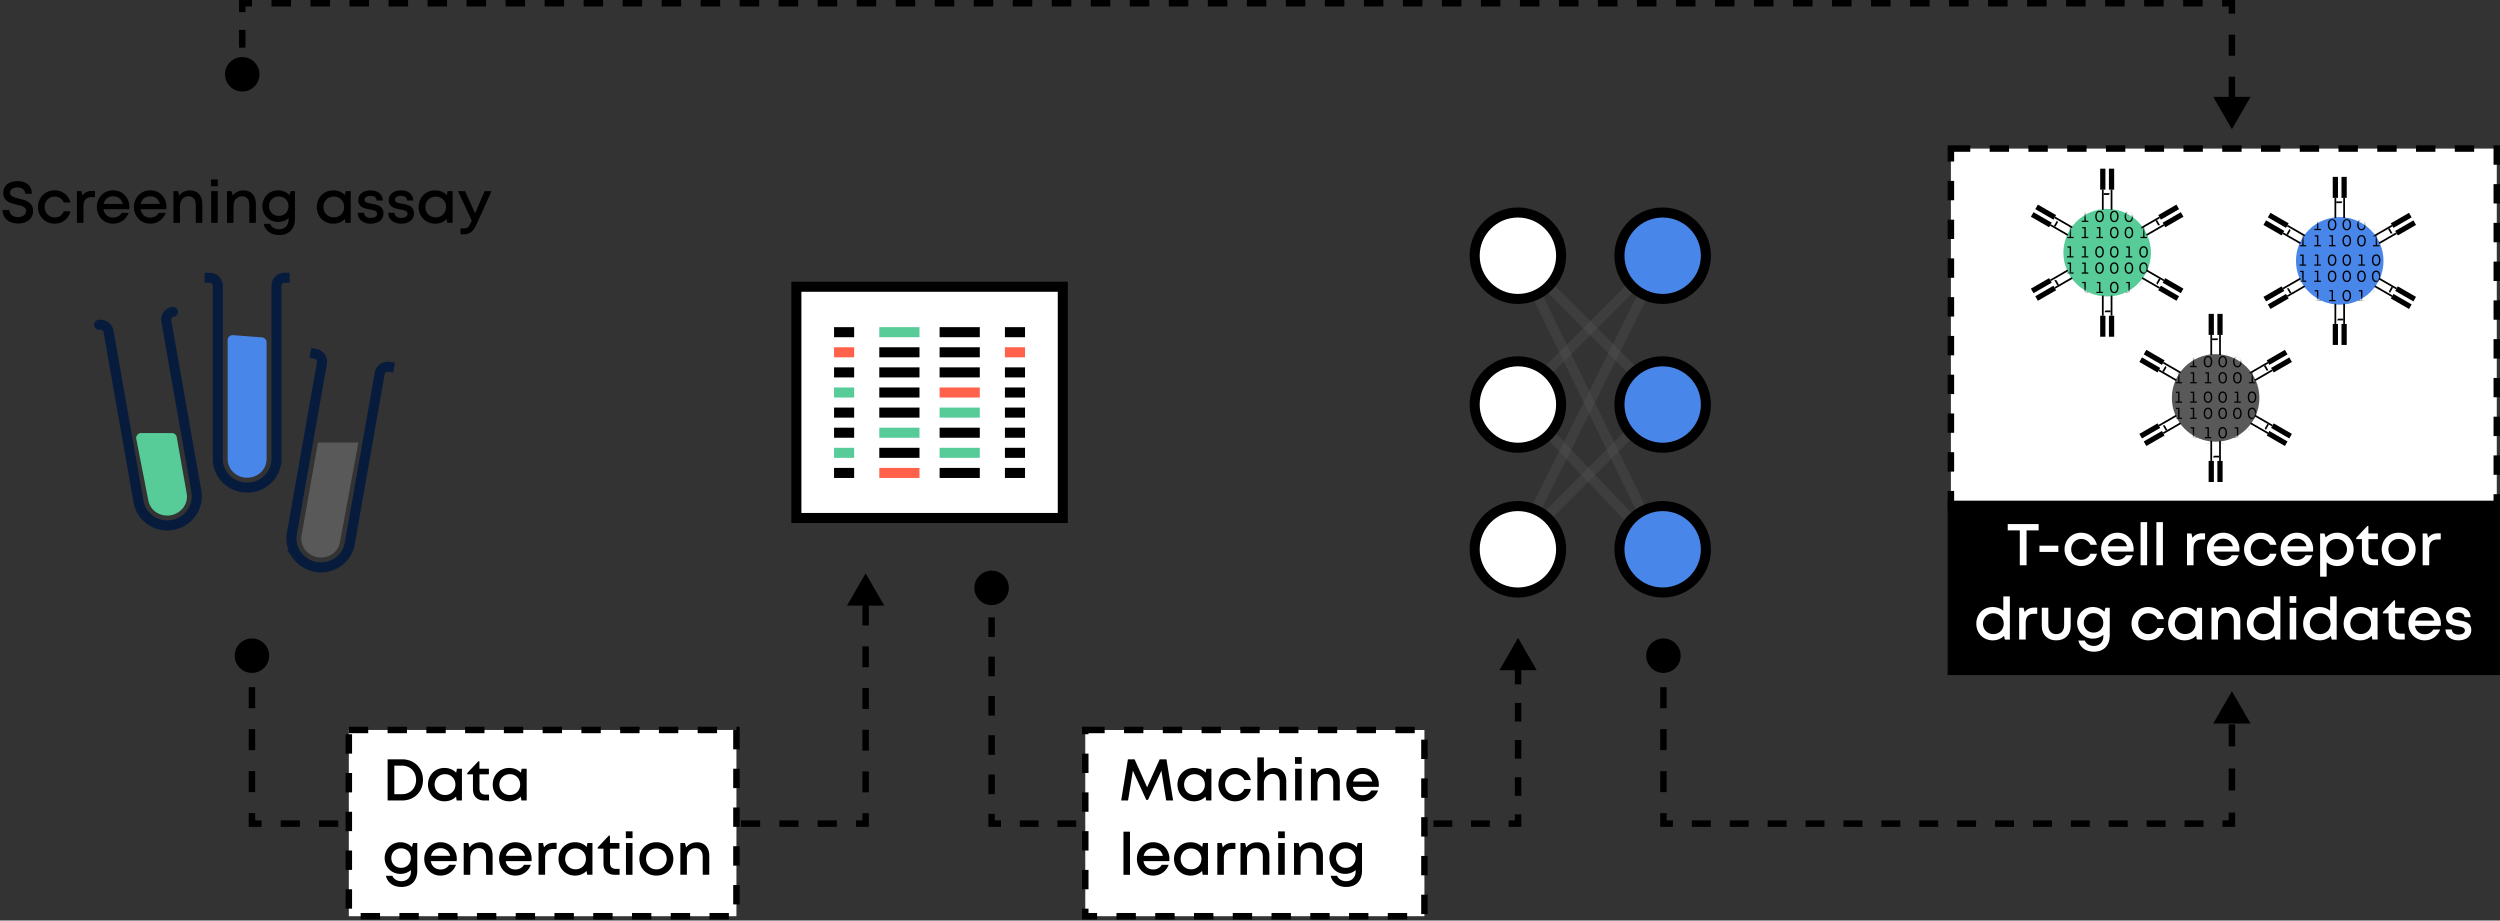 <svg xmlns="http://www.w3.org/2000/svg" xmlns:xlink="http://www.w3.org/1999/xlink" width="774" height="285" fill="none" xmlns:v="https://vecta.io/nano"><rect width="100%" height="100%" fill="#333333" stroke="none"/><style><![CDATA[.B{fill:#000}.C{opacity:.3}.D{fill:#57cc99}.E{stroke:#000}.F{fill:#fff}.G{stroke-width:3.113}.H{fill:#4986e9}.I{fill:#ff614b}.J{stroke:#071b3c}.K{fill:#2b6bd1}.L{stroke-linecap:square}.M{stroke-dasharray:6 6}]]></style><path d="M53.531 96.544c-.324.057-.634.177-.912.351a2.51 2.51 0 0 0-.708.667 2.46 2.46 0 0 0-.396.882c-.072.316-.08.643-.023.961l9.302 52.754c.411 2.332-.138 4.735-1.526 6.679s-3.502 3.273-5.876 3.692-4.814-.106-6.784-1.459-3.307-3.423-3.718-5.755l-9.302-52.754a2.43 2.43 0 0 0-.352-.896c-.176-.272-.405-.508-.674-.692a2.51 2.51 0 0 0-.894-.385c-.321-.069-.654-.075-.978-.018" stroke-linecap="round" class="G J"/><path d="M43.721 134.067c-.98 0-1.716.894-1.527 1.856l3.747 19.1c.297 1.477 1.186 2.775 2.479 3.617a6.18 6.18 0 0 0 4.438.885c1.552-.273 2.94-1.117 3.867-2.35s1.319-2.758 1.093-4.247l-3.098-17.575c-.131-.744-.777-1.286-1.532-1.286h-9.466z" class="D"/><path d="M120.47 113.564c-.324-.057-.656-.051-.978.018s-.624.2-.893.385a2.44 2.44 0 0 0-.673.693c-.176.273-.295.577-.351.896l-9.299 52.754a8.85 8.85 0 0 1-3.718 5.755c-1.969 1.353-4.41 1.877-6.784 1.459s-4.488-1.747-5.876-3.692a8.85 8.85 0 0 1-1.526-6.68l9.299-52.754c.056-.319.048-.646-.024-.962s-.207-.616-.397-.882a2.51 2.51 0 0 0-.709-.667 2.56 2.56 0 0 0-.913-.352" class="G J L"/><path d="M98.438 137.006l-5.097 28.914c-.226 1.489.166 3.014 1.093 4.247s2.315 2.077 3.867 2.35 3.145-.044 4.438-.885 2.182-2.14 2.479-3.617l5.744-31.009H98.438z" fill="#595959"/><path d="M88.105 86c-.329 0-.655.064-.96.188a2.51 2.51 0 0 0-.813.534 2.46 2.46 0 0 0-.543.799 2.42 2.42 0 0 0-.19.943v53.568a8.85 8.85 0 0 1-2.662 6.314c-1.705 1.674-4.017 2.615-6.427 2.615s-4.723-.941-6.427-2.615-2.662-3.946-2.662-6.314V88.464c0-.324-.065-.644-.191-.943a2.46 2.46 0 0 0-.544-.799 2.51 2.51 0 0 0-.814-.534c-.304-.124-.631-.188-.96-.188" class="G J L"/><path d="M72.153 103.761c-.904-.069-1.676.645-1.676 1.552v36.959c.036 1.507.687 2.94 1.814 3.993s2.641 1.643 4.217 1.643 3.09-.59 4.217-1.643 1.778-2.486 1.814-3.993v-36.271c0-.813-.626-1.489-1.437-1.551l-8.948-.689z" class="H"/><path d="M246.556 88.778h82.485v71.59h-82.485z" class="E F G"/><use xlink:href="#E" class="B C"/><use xlink:href="#E" y="6.225" class="I"/><use xlink:href="#E" y="12.45" class="B"/><use xlink:href="#E" y="18.676" class="D"/><g class="B"><use xlink:href="#E" y="24.901"/><use xlink:href="#E" y="31.126"/></g><use xlink:href="#E" y="37.351" class="D"/><g class="B"><use xlink:href="#E" y="43.577"/><use xlink:href="#E" x="52.902" class="C"/></g><use xlink:href="#E" x="52.902" y="6.225" class="I"/><g class="B"><use xlink:href="#E" x="52.902" y="12.45" class="C"/><use xlink:href="#E" x="52.902" y="18.676" class="C"/><use xlink:href="#E" x="52.902" y="24.901" class="C"/><use xlink:href="#E" x="52.902" y="31.126"/><use xlink:href="#E" x="52.902" y="37.351" class="C"/><use xlink:href="#E" x="52.902" y="43.577" class="C"/></g><use xlink:href="#F" class="D"/><g class="B"><use xlink:href="#F" y="6.225"/><use xlink:href="#F" y="12.45"/><use xlink:href="#F" y="18.676" class="C"/><use xlink:href="#F" y="24.901"/></g><use xlink:href="#F" y="31.126" class="D"/><use xlink:href="#F" y="37.351" class="B"/><use xlink:href="#F" y="43.577" class="I"/><g class="B"><use xlink:href="#F" x="18.67"/><use xlink:href="#F" x="18.67" y="6.225" opacity=".2"/><use xlink:href="#F" x="18.67" y="12.45"/></g><use xlink:href="#F" x="18.67" y="18.676" class="I"/><use xlink:href="#F" x="18.67" y="24.901" class="D"/><use xlink:href="#F" x="18.67" y="31.126" class="B C"/><use xlink:href="#F" x="18.67" y="37.351" class="D"/><g class="B"><use xlink:href="#F" x="18.67" y="43.577"/><path d="M271.834 87v.097c.002-.032.002-.065 0-.097z"/></g><g class="G"><g stroke="#595959"><path d="M514.76 171.305l-44.82-47.31" class="C"/><path d="M469.94 168.815l44.82-44.82m0-44.821l-44.82 44.82" class="C"/><path d="M469.94 79.175l44.82 44.82" class="C"/></g><circle r="13.384" transform="matrix(0 -1 -1 0 514.762 125.241)" class="E H"/><g stroke="#595959"><path d="M514.76 171.305l-44.82-92.13" class="C"/><path d="M514.76 79.175l-44.82 89.64" class="C"/></g><g class="E F"><circle r="13.384" transform="matrix(0 -1 -1 0 469.94 170.06)"/><circle r="13.384" transform="matrix(0 -1 -1 0 469.94 79.174)"/></g><g class="H E"><circle r="13.384" transform="matrix(0 -1 -1 0 514.76 170.06)"/><circle r="13.384" transform="matrix(0 -1 -1 0 514.76 79.174)"/></g><circle r="13.384" transform="matrix(0 -1 -1 0 469.94 125.241)" class="E F"/></g><path d="M5.592 69.2c2.586 0 4.644-1.348 4.644-3.898 0-2.75-2.331-3.315-4.317-3.807-1.512-.364-2.823-.674-2.823-1.858 0-1.038 1.038-1.621 2.313-1.621 1.33 0 2.386.692 2.386 1.967h2.076c0-2.404-1.639-3.916-4.408-3.916-2.714 0-4.462 1.366-4.462 3.661 0 2.623 2.24 3.169 4.189 3.643 1.53.364 2.896.674 2.896 1.949 0 1.166-1.147 1.894-2.513 1.894-1.493 0-2.659-.801-2.659-2.222H.783c0 2.605 1.949 4.207 4.808 4.207zm11.319.055c2.422 0 4.371-1.53 4.899-3.825h-2.04c-.528 1.202-1.566 1.894-2.86 1.894-1.748 0-3.096-1.421-3.096-3.242s1.329-3.224 3.096-3.224c1.275 0 2.368.692 2.878 1.821h2.003c-.546-2.258-2.441-3.752-4.881-3.752-2.932 0-5.154 2.222-5.154 5.154s2.222 5.173 5.154 5.173zM28.532 59.11c-1.348 0-2.313.474-3.024 1.402l-.328-1.348h-1.366V69h2.022v-5.227c0-1.785.82-2.75 2.495-2.75h1.075V59.11h-.874zm11.527 5.009c0-2.859-2.004-5.191-5.027-5.191-2.878 0-5.045 2.222-5.045 5.154 0 2.951 2.167 5.173 5.045 5.173 2.204 0 4.007-1.275 4.79-3.351h-2.131c-.528.911-1.475 1.457-2.659 1.457-1.603 0-2.75-.983-3.005-2.586h7.977c.036-.219.055-.437.055-.656zm-5.027-3.351c1.512 0 2.623.874 2.987 2.368h-5.937c.328-1.457 1.439-2.368 2.95-2.368zm16.517 3.351c0-2.859-2.004-5.191-5.027-5.191-2.878 0-5.045 2.222-5.045 5.154 0 2.951 2.167 5.173 5.045 5.173 2.204 0 4.007-1.275 4.79-3.351h-2.131c-.528.911-1.475 1.457-2.659 1.457-1.603 0-2.75-.983-3.005-2.586h7.977c.036-.219.055-.437.055-.656zm-5.027-3.351c1.512 0 2.623.874 2.987 2.368h-5.938c.328-1.457 1.439-2.368 2.951-2.368zm12.364-1.821c-1.439 0-2.659.601-3.388 1.603l-.401-1.384h-1.403V69h2.022v-5.264c0-1.73 1.093-2.969 2.641-2.969 1.475 0 2.259.947 2.259 2.732V69h2.022v-5.919c0-2.422-1.439-4.134-3.752-4.134zm6.458-1.293h2.076v-2.095h-2.076v2.095zM65.381 69h2.022v-9.835h-2.022V69zm10.082-10.054c-1.439 0-2.659.601-3.388 1.603l-.401-1.384h-1.403V69h2.022v-5.264c0-1.73 1.093-2.969 2.641-2.969 1.475 0 2.258.947 2.258 2.732V69h2.022v-5.919c0-2.422-1.439-4.134-3.752-4.134zm14.527.219l-.31 1.275c-.892-.929-2.149-1.512-3.588-1.512-2.75 0-4.863 2.149-4.863 4.899 0 2.768 2.113 4.899 4.863 4.899 1.275 0 2.404-.437 3.26-1.184v.455c0 1.858-1.257 2.987-2.951 2.987-1.239 0-2.404-.601-2.787-1.676h-2.003c.492 2.149 2.277 3.461 4.808 3.461 3.042 0 4.899-1.912 4.899-5.045v-8.56h-1.33zm-3.679 7.686c-1.749 0-3.023-1.293-3.023-3.023 0-1.712 1.275-3.005 3.023-3.005 1.767 0 3.023 1.275 3.023 3.005 0 1.749-1.275 3.023-3.023 3.023zm20.724-7.686l-.237 1.239c-.893-.929-2.149-1.475-3.606-1.475-2.933 0-5.118 2.204-5.118 5.154s2.185 5.173 5.118 5.173c1.438 0 2.677-.546 3.569-1.439l.201 1.184h1.621v-9.835h-1.548zm-3.679 8.141c-1.858 0-3.224-1.384-3.224-3.224s1.366-3.224 3.224-3.224 3.205 1.366 3.205 3.224-1.348 3.224-3.205 3.224zm11.388 1.949c2.404 0 3.989-1.239 3.989-3.151 0-2.422-2.022-2.75-3.679-3.024-1.184-.2-2.186-.364-2.186-1.238 0-.71.692-1.202 1.803-1.202 1.184 0 1.913.51 1.949 1.439h1.913c-.037-1.894-1.53-3.151-3.807-3.151-2.295 0-3.807 1.22-3.807 2.987 0 2.277 1.931 2.641 3.57 2.932 1.202.2 2.259.401 2.259 1.348 0 .82-.838 1.275-1.931 1.275-1.184 0-2.058-.546-2.113-1.585h-1.967c.055 2.04 1.621 3.37 4.007 3.37zm9.427 0c2.404 0 3.989-1.239 3.989-3.151 0-2.422-2.022-2.75-3.679-3.024-1.184-.2-2.186-.364-2.186-1.238 0-.71.692-1.202 1.803-1.202 1.184 0 1.913.51 1.949 1.439h1.912c-.036-1.894-1.53-3.151-3.806-3.151-2.295 0-3.807 1.22-3.807 2.987 0 2.277 1.931 2.641 3.57 2.932 1.202.2 2.259.401 2.259 1.348 0 .82-.838 1.275-1.931 1.275-1.184 0-2.058-.546-2.113-1.585h-1.967c.055 2.04 1.621 3.37 4.007 3.37zm14.399-10.09l-.237 1.239c-.892-.929-2.149-1.475-3.606-1.475-2.932 0-5.118 2.204-5.118 5.154s2.186 5.173 5.118 5.173c1.439 0 2.677-.546 3.57-1.439l.2 1.184h1.621v-9.835h-1.548zm-3.679 8.141c-1.858 0-3.224-1.384-3.224-3.224s1.366-3.224 3.224-3.224 3.206 1.366 3.206 3.224-1.348 3.224-3.206 3.224zm15.141-8.141l-2.933 6.866-3.132-6.866h-2.186l4.28 9.125-.218.474c-.729 1.566-1.13 1.949-2.423 1.949h-.856v1.821h1.002c2.003 0 2.987-.874 4.098-3.351l4.517-10.017h-2.149zM69.667 23c0 2.945 2.388 5.333 5.333 5.333s5.333-2.388 5.333-5.333-2.388-5.333-5.333-5.333-5.333 2.388-5.333 5.333zM75 1V0h-1v1h1zm616 0h1V0h-1v1zm0 39l5.774-10h-11.547L691 40zM76 23v-2.75h-2V23h2zm0-8.25v-5.5h-2v5.5h2zm0-11V1h-2v2.75h2zM75 2h3.02V0H75v2zm9.059 0h6.039V0h-6.039v2zm12.078 0h6.039V0h-6.039v2zm12.079 0h6.039V0h-6.039v2zm12.078 0h6.039V0h-6.039v2zm12.079 0h6.039V0h-6.039v2zm12.078 0h6.039V0h-6.039v2zm12.078 0h6.04V0h-6.04v2zm12.079 0h6.039V0h-6.039v2zm12.078 0h6.039V0h-6.039v2zm12.079 0h6.039V0h-6.039v2zm12.078 0h6.039V0h-6.039v2zm12.079 0h6.039V0h-6.039v2zM229 2h6.039V0H229v2zm12.078 0h6.04V0h-6.04v2zm12.079 0h6.039V0h-6.039v2zm12.078 0h6.04V0h-6.04v2zm12.079 0h6.039V0h-6.039v2zm12.078 0h6.039V0h-6.039v2zm12.079 0h6.039V0h-6.039v2zm12.078 0h6.039V0h-6.039v2zm12.078 0h6.04V0h-6.04v2zm12.079 0h6.039V0h-6.039v2zm12.078 0h6.04V0h-6.04v2zm12.079 0h6.039V0h-6.039v2zm12.078 0h6.039V0h-6.039v2zm12.079 0h6.039V0h-6.039v2zm12.078 0h6.039V0h-6.039v2zm12.078 0h6.04V0h-6.04v2zm12.079 0h6.039V0h-6.039v2zm12.078 0h6.04V0h-6.04v2zm12.079 0h6.039V0h-6.039v2zm12.078 0h6.039V0h-6.039v2zm12.079 0h6.039V0h-6.039v2zm12.078 0h6.039V0h-6.039v2zm12.078 0h6.04V0h-6.04v2zm12.079 0h6.039V0h-6.039v2zm12.078 0h6.04V0h-6.04v2zm12.079 0H537V0h-6.039v2zm12.078 0h6.039V0h-6.039v2zm12.079 0h6.039V0h-6.039v2zm12.078 0h6.039V0h-6.039v2zm12.079 0h6.039V0h-6.039v2zm12.078 0h6.039V0h-6.039v2zm12.078 0h6.04V0h-6.04v2zm12.079 0h6.039V0h-6.039v2zm12.078 0h6.04V0h-6.04v2zm12.079 0h6.039V0h-6.039v2zm12.078 0h6.04V0h-6.04v2zm12.079 0h6.039V0h-6.039v2zm12.078 0h6.04V0h-6.04v2zm12.079 0H691V0h-3.019v2zM690 1v3.25h2V1h-2zm0 9.75v6.5h2v-6.5h-2zm0 13v6.5h2v-6.5h-2zM509.667 203c0-2.946 2.387-5.333 5.333-5.333s5.333 2.387 5.333 5.333-2.387 5.333-5.333 5.333-5.333-2.387-5.333-5.333zM515 255v1h-1v-1h1zm176 0h1v1h-1v-1zm0-41l5.774 10h-11.548L691 214zm-175-11v3.25h-2V203h2zm0 9.75v6.5h-2v-6.5h2zm0 13v6.5h-2v-6.5h2zm0 13v6.5h-2v-6.5h2zm0 13V255h-2v-3.25h2zm-1 2.25h2.933v2H515v-2zm8.8 0h5.867v2H523.8v-2zm11.733 0h5.867v2h-5.867v-2zm11.734 0h5.866v2h-5.866v-2zM559 254h5.867v2H559v-2zm11.733 0h5.867v2h-5.867v-2zm11.734 0h5.866v2h-5.866v-2zm11.733 0h5.867v2H594.2v-2zm11.733 0h5.867v2h-5.867v-2zm11.734 0h5.866v2h-5.866v-2zm11.733 0h5.867v2H629.4v-2zm11.733 0H647v2h-5.867v-2zm11.734 0h5.866v2h-5.866v-2zm11.733 0h5.867v2H664.6v-2zm11.733 0h5.867v2h-5.867v-2zm11.734 0H691v2h-2.933v-2zm1.933 1v-3.417h2V255h-2zm0-10.25v-6.833h2v6.833h-2zm0-13.667v-6.833h2v6.833h-2zM72.667 203c0-2.946 2.388-5.333 5.333-5.333s5.333 2.387 5.333 5.333-2.388 5.333-5.333 5.333-5.333-2.387-5.333-5.333zM78 255v1h-1v-1h1zm190 0h1v1h-1v-1zm0-77.5l5.774 10h-11.547l5.773-10zM79 203v3.25h-2V203h2zm0 9.75v6.5h-2v-6.5h2zm0 13v6.5h-2v-6.5h2zm0 13v6.5h-2v-6.5h2zm0 13V255h-2v-3.25h2zM78 254h2.969v2H78v-2zm8.906 0h5.938v2h-5.937v-2zm11.875 0h5.938v2h-5.938v-2zm11.875 0h5.938v2h-5.938v-2zm11.875 0h5.938v2h-5.938v-2zm11.875 0h5.938v2h-5.938v-2zm11.875 0h5.938v2h-5.938v-2zm11.875 0h5.938v2h-5.938v-2zm11.875 0h5.938v2h-5.938v-2zm11.875 0h5.938v2h-5.938v-2zm11.875 0h5.938v2h-5.938v-2zm11.875 0h5.938v2h-5.938v-2zm11.875 0h5.938v2h-5.938v-2zm11.875 0h5.938v2h-5.938v-2zm11.875 0h5.938v2h-5.938v-2zm11.875 0h5.938v2h-5.938v-2zm11.875 0H268v2h-2.969v-2zm1.969 1v-3.229h2V255h-2zm0-9.688v-6.458h2v6.458h-2zm0-12.916v-6.459h2v6.459h-2zm0-12.917v-6.458h2v6.458h-2zm0-12.917v-6.458h2v6.458h-2zm0-12.916v-6.458h2v6.458h-2zM301.667 182c0-2.946 2.387-5.333 5.333-5.333s5.333 2.387 5.333 5.333-2.387 5.333-5.333 5.333-5.333-2.387-5.333-5.333zM307 255v1h-1v-1h1zm163 0h1v1h-1v-1zm0-57.5l5.774 10h-11.548l5.774-10zM308 182v3.042h-2V182h2zm0 9.125v6.083h-2v-6.083h2zm0 12.167v6.083h-2v-6.083h2zm0 12.166v6.084h-2v-6.084h2zm0 12.167v6.083h-2v-6.083h2zm0 12.167v6.083h-2v-6.083h2zm0 12.166V255h-2v-3.042h2zM307 254h2.911v2H307v-2zm8.732 0h5.822v2h-5.822v-2zm11.643 0h5.821v2h-5.821v-2zm11.643 0h5.821v2h-5.821v-2zm11.643 0h5.821v2h-5.821v-2zm11.643 0h5.821v2h-5.821v-2zm11.642 0h5.822v2h-5.822v-2zm11.643 0h5.822v2h-5.822v-2zm11.643 0h5.822v2h-5.822v-2zm11.643 0h5.821v2h-5.821v-2zm11.643 0h5.821v2h-5.821v-2zm11.643 0h5.821v2h-5.821v-2zm11.643 0h5.821v2h-5.821v-2zm11.642 0h5.822v2h-5.822v-2zm11.643 0H470v2h-2.911v-2zm1.911 1v-2.875h2V255h-2zm0-8.625v-5.75h2v5.75h-2zm0-11.5v-5.75h2v5.75h-2zm0-11.5v-5.75h2v5.75h-2zm0-11.5v-5.75h2v5.75h-2z" class="B"/><path d="M108 226h120v57.66H108z" class="F"/><path d="M124.485 235.081h-4.481v12.749h4.481c3.752 0 6.466-2.677 6.466-6.375s-2.714-6.374-6.466-6.374zm-.055 10.8h-2.349v-8.833h2.349c2.586 0 4.39 1.839 4.39 4.407s-1.804 4.426-4.39 4.426zm17.036-7.886l-.237 1.238c-.893-.929-2.149-1.475-3.606-1.475-2.933 0-5.118 2.204-5.118 5.154s2.185 5.173 5.118 5.173c1.438 0 2.677-.546 3.569-1.439l.201 1.184h1.621v-9.835h-1.548zm-3.679 8.141c-1.858 0-3.224-1.384-3.224-3.224s1.366-3.223 3.224-3.223 3.205 1.366 3.205 3.223-1.348 3.224-3.205 3.224zm12.499-.127c-1.184 0-1.839-.656-1.839-1.84v-4.426h2.914v-1.748h-2.933V235.7h-.346l-3.424 3.643v.4h1.767v4.59c0 2.168 1.33 3.497 3.479 3.497h1.511v-1.821h-1.129zm11.225-8.014l-.237 1.238c-.892-.929-2.149-1.475-3.606-1.475-2.932 0-5.118 2.204-5.118 5.154s2.186 5.173 5.118 5.173c1.439 0 2.677-.546 3.57-1.439l.2 1.184h1.621v-9.835h-1.548zm-3.679 8.141c-1.858 0-3.224-1.384-3.224-3.224s1.366-3.223 3.224-3.223 3.205 1.366 3.205 3.223-1.347 3.224-3.205 3.224zm-29.978 14.859l-.309 1.275a4.93 4.93 0 0 0-3.588-1.512c-2.751 0-4.863 2.149-4.863 4.899 0 2.769 2.112 4.9 4.863 4.9 1.275 0 2.404-.437 3.26-1.184v.455c0 1.858-1.257 2.987-2.951 2.987-1.238 0-2.404-.601-2.786-1.675h-2.004c.492 2.149 2.277 3.46 4.808 3.46 3.042 0 4.9-1.912 4.9-5.045v-8.56h-1.33zm-3.679 7.686c-1.748 0-3.023-1.293-3.023-3.024 0-1.712 1.275-3.005 3.023-3.005 1.767 0 3.024 1.275 3.024 3.005 0 1.749-1.275 3.024-3.024 3.024zm17.246-2.732c0-2.86-2.004-5.191-5.027-5.191-2.878 0-5.045 2.222-5.045 5.154 0 2.951 2.167 5.173 5.045 5.173 2.203 0 4.007-1.275 4.79-3.351h-2.131c-.528.91-1.475 1.457-2.659 1.457-1.603 0-2.751-.984-3.006-2.586h7.978c.036-.219.055-.438.055-.656zm-5.027-3.351c1.511 0 2.622.874 2.987 2.367h-5.938c.328-1.457 1.439-2.367 2.951-2.367zm12.364-1.822c-1.439 0-2.659.601-3.388 1.603l-.4-1.384h-1.403v9.835h2.022v-5.264c0-1.73 1.093-2.968 2.641-2.968 1.475 0 2.258.947 2.258 2.732v5.5h2.022v-5.919c0-2.423-1.439-4.135-3.752-4.135zm15.838 5.173c0-2.86-2.003-5.191-5.027-5.191-2.877 0-5.045 2.222-5.045 5.154 0 2.951 2.168 5.173 5.045 5.173 2.204 0 4.007-1.275 4.791-3.351h-2.131c-.529.91-1.476 1.457-2.66 1.457-1.602 0-2.75-.984-3.005-2.586h7.978a4.04 4.04 0 0 0 .054-.656zm-5.027-3.351c1.512 0 2.623.874 2.987 2.367h-5.937c.328-1.457 1.439-2.367 2.95-2.367zm11.891-1.658c-1.348 0-2.313.474-3.023 1.403l-.328-1.348h-1.366v9.835h2.022v-5.227c0-1.785.819-2.75 2.495-2.75h1.074v-1.913h-.874zm10.417.055l-.237 1.238c-.893-.929-2.149-1.475-3.606-1.475-2.933 0-5.118 2.204-5.118 5.154s2.185 5.173 5.118 5.173c1.438 0 2.677-.546 3.569-1.439l.201 1.184h1.621v-9.835h-1.548zm-3.68 8.141c-1.857 0-3.223-1.384-3.223-3.224s1.366-3.223 3.223-3.223 3.206 1.366 3.206 3.223-1.348 3.224-3.206 3.224zm12.5-.127c-1.184 0-1.839-.656-1.839-1.84v-4.426h2.914v-1.748h-2.933V258.7h-.346l-3.424 3.643v.4h1.767v4.59c0 2.168 1.329 3.497 3.479 3.497h1.511v-1.821h-1.129zm3.063-9.526h2.076v-2.094h-2.076v2.094zm.036 11.347h2.022v-9.835h-2.022v9.835zm9.427.255c3.005 0 5.245-2.204 5.245-5.173 0-2.95-2.24-5.154-5.245-5.154-3.024 0-5.264 2.186-5.264 5.154s2.24 5.173 5.264 5.173zm0-1.931c-1.876 0-3.206-1.347-3.206-3.242 0-1.876 1.33-3.223 3.206-3.223 1.857 0 3.187 1.347 3.187 3.223 0 1.895-1.33 3.242-3.187 3.242zm12.608-8.378c-1.439 0-2.659.601-3.388 1.603l-.4-1.384h-1.403v9.835h2.022v-5.264c0-1.73 1.093-2.968 2.641-2.968 1.475 0 2.258.947 2.258 2.732v5.5h2.022v-5.919c0-2.423-1.439-4.135-3.752-4.135z" class="B"/><g stroke-width="2" class="E M"><path d="M108 226h120v57.66H108z"/><path d="M604 46h169v115H604z" class="F"/></g><circle cx="724.382" cy="80.774" r="13.552" class="H"/><mask id="A" maskUnits="userSpaceOnUse" x="710" y="67" width="28" height="28" mask-type="alpha"><circle cx="724.382" cy="80.774" r="13.552" class="K"/></mask><g mask="url(#A)" class="B"><path d="M708.377 65.321c.81 0 1.325-.686 1.325-1.779 0-1.098-.51-1.779-1.325-1.779s-1.33.681-1.33 1.779c0 1.093.516 1.779 1.33 1.779zm0-.407c-.562 0-.897-.511-.897-1.372 0-.856.34-1.366.897-1.366s.892.511.892 1.366c0 .861-.34 1.372-.892 1.372zm4.828-.041V61.83h-1.104v.392h.676v2.65h-.825v.387h2.037v-.387h-.784zm4.271.449c.809 0 1.325-.686 1.325-1.779 0-1.098-.511-1.779-1.325-1.779-.82 0-1.331.681-1.331 1.779 0 1.093.516 1.779 1.331 1.779zm0-.407c-.562 0-.898-.511-.898-1.372 0-.856.341-1.366.898-1.366.551 0 .892.511.892 1.366 0 .861-.341 1.372-.892 1.372zm4.827-.041V61.83H721.2v.392h.675v2.65h-.825v.387h2.037v-.387h-.784zm4.271.449c.81 0 1.325-.686 1.325-1.779 0-1.098-.51-1.779-1.325-1.779s-1.33.681-1.33 1.779c0 1.093.515 1.779 1.33 1.779zm0-.407c-.562 0-.897-.511-.897-1.372 0-.856.34-1.366.897-1.366s.892.511.892 1.366c0 .861-.34 1.372-.892 1.372zm4.828-.041V61.83h-1.104v.392h.676v2.65h-.825v.387h2.036v-.387h-.783zm4.549 0V61.83h-1.104v.392h.676v2.65h-.825v.387h2.037v-.387h-.784zm4.271.449c.809 0 1.325-.686 1.325-1.779 0-1.098-.511-1.779-1.325-1.779-.82 0-1.331.681-1.331 1.779 0 1.093.516 1.779 1.331 1.779zm0-.407c-.562 0-.898-.511-.898-1.372 0-.856.341-1.366.898-1.366.551 0 .892.511.892 1.366 0 .861-.341 1.372-.892 1.372zm-31.845 6.407c.81 0 1.325-.686 1.325-1.779 0-1.098-.51-1.779-1.325-1.779s-1.33.681-1.33 1.779c0 1.093.516 1.779 1.33 1.779zm0-.407c-.562 0-.897-.511-.897-1.372 0-.856.34-1.366.897-1.366s.892.51.892 1.366c0 .861-.34 1.372-.892 1.372zm4.828-.041V67.83h-1.104v.392h.676v2.65h-.825v.387h2.037v-.387h-.784zm4.549 0V67.83h-1.103v.392h.675v2.65h-.825v.387h2.037v-.387h-.784zm4.271.449c.809 0 1.325-.686 1.325-1.779 0-1.098-.51-1.779-1.325-1.779s-1.33.681-1.33 1.779c0 1.093.515 1.779 1.33 1.779zm0-.407c-.562 0-.897-.511-.897-1.372 0-.856.34-1.366.897-1.366s.892.51.892 1.366c0 .861-.34 1.372-.892 1.372zm4.549.407c.81 0 1.325-.686 1.325-1.779 0-1.098-.51-1.779-1.325-1.779s-1.33.681-1.33 1.779c0 1.093.515 1.779 1.33 1.779zm0-.407c-.562 0-.897-.511-.897-1.372 0-.856.34-1.366.897-1.366s.892.51.892 1.366c0 .861-.34 1.372-.892 1.372zm4.549.407c.81 0 1.325-.686 1.325-1.779 0-1.098-.51-1.779-1.325-1.779-.82 0-1.33.681-1.33 1.779 0 1.093.516 1.779 1.33 1.779zm0-.407c-.562 0-.897-.511-.897-1.372 0-.856.34-1.366.897-1.366.552 0 .892.51.892 1.366 0 .861-.34 1.372-.892 1.372zm4.828-.041V67.83h-1.104v.392h.676v2.65h-.825v.387h2.037v-.387h-.784zm4.549 0V67.83h-1.103v.392h.675v2.65h-.825v.387h2.037v-.387h-.784zm-32.123 5.449c.81 0 1.325-.686 1.325-1.779 0-1.098-.51-1.779-1.325-1.779s-1.33.681-1.33 1.779c0 1.093.516 1.779 1.33 1.779zm0-.407c-.562 0-.897-.511-.897-1.372 0-.856.34-1.366.897-1.366s.892.51.892 1.366c0 .861-.34 1.372-.892 1.372zm4.828-.041V72.83h-1.104v.392h.676v2.65h-.825v.387h2.037v-.387h-.784zm4.549 0V72.83h-1.103v.392h.675v2.65h-.825v.387h2.037v-.387h-.784zm4.549 0V72.83H721.2v.392h.675v2.65h-.825v.387h2.037v-.387h-.784zm4.271.449c.81 0 1.325-.686 1.325-1.779 0-1.098-.51-1.779-1.325-1.779s-1.33.681-1.33 1.779c0 1.093.515 1.779 1.33 1.779zm0-.407c-.562 0-.897-.511-.897-1.372 0-.856.34-1.366.897-1.366s.892.51.892 1.366c0 .861-.34 1.372-.892 1.372zm4.549.407c.81 0 1.325-.686 1.325-1.779 0-1.098-.51-1.779-1.325-1.779-.82 0-1.33.681-1.33 1.779 0 1.093.516 1.779 1.33 1.779zm0-.407c-.562 0-.897-.511-.897-1.372 0-.856.34-1.366.897-1.366.552 0 .892.51.892 1.366 0 .861-.34 1.372-.892 1.372zm4.828-.041V72.83h-1.104v.392h.676v2.65h-.825v.387h2.037v-.387h-.784zm4.271.449c.809 0 1.325-.686 1.325-1.779 0-1.098-.511-1.779-1.325-1.779-.82 0-1.331.681-1.331 1.779 0 1.093.516 1.779 1.331 1.779zm0-.407c-.562 0-.898-.511-.898-1.372 0-.856.341-1.366.898-1.366.551 0 .892.51.892 1.366 0 .861-.341 1.372-.892 1.372zm-31.845 6.407c.81 0 1.325-.686 1.325-1.779 0-1.098-.51-1.779-1.325-1.779s-1.33.681-1.33 1.779c0 1.093.516 1.779 1.33 1.779zm0-.407c-.562 0-.897-.511-.897-1.372 0-.856.34-1.366.897-1.366s.892.51.892 1.366c0 .861-.34 1.372-.892 1.372zm4.828-.041V78.83h-1.104v.392h.676v2.65h-.825v.387h2.037v-.387h-.784zm4.549 0V78.83h-1.103v.392h.675v2.65h-.825v.387h2.037v-.387h-.784zm4.271.449c.809 0 1.325-.686 1.325-1.779 0-1.098-.51-1.779-1.325-1.779s-1.33.681-1.33 1.779c0 1.093.515 1.779 1.33 1.779zm0-.407c-.562 0-.897-.511-.897-1.372 0-.856.34-1.366.897-1.366s.892.51.892 1.366c0 .861-.34 1.372-.892 1.372zm4.549.407c.81 0 1.325-.686 1.325-1.779 0-1.098-.51-1.779-1.325-1.779s-1.33.681-1.33 1.779c0 1.093.515 1.779 1.33 1.779zm0-.407c-.562 0-.897-.511-.897-1.372 0-.856.34-1.366.897-1.366s.892.51.892 1.366c0 .861-.34 1.372-.892 1.372zm4.828-.041V78.83h-1.104v.392h.676v2.65h-.825v.387h2.036v-.387h-.783zm4.27.449c.81 0 1.326-.686 1.326-1.779 0-1.098-.511-1.779-1.326-1.779s-1.33.681-1.33 1.779c0 1.093.516 1.779 1.33 1.779zm0-.407c-.562 0-.897-.511-.897-1.372 0-.856.341-1.366.897-1.366s.892.51.892 1.366c0 .861-.34 1.372-.892 1.372zm4.828-.041V78.83h-1.103v.392h.675v2.65h-.825v.387h2.037v-.387h-.784zm-32.123 5.449c.81 0 1.325-.686 1.325-1.779 0-1.098-.51-1.779-1.325-1.779s-1.33.681-1.33 1.779c0 1.093.516 1.779 1.33 1.779zm0-.407c-.562 0-.897-.511-.897-1.372 0-.856.34-1.366.897-1.366s.892.51.892 1.366c0 .861-.34 1.372-.892 1.372zm4.828-.041V83.83h-1.104v.392h.676v2.65h-.825v.387h2.037v-.387h-.784zm4.549 0V83.83h-1.103v.392h.675v2.65h-.825v.387h2.037v-.387h-.784zm4.271.449c.809 0 1.325-.686 1.325-1.779 0-1.098-.51-1.779-1.325-1.779s-1.33.681-1.33 1.779c0 1.093.515 1.779 1.33 1.779zm0-.407c-.562 0-.897-.511-.897-1.372 0-.856.34-1.366.897-1.366s.892.51.892 1.366c0 .861-.34 1.372-.892 1.372zm4.549.407c.81 0 1.325-.686 1.325-1.779 0-1.098-.51-1.779-1.325-1.779s-1.33.681-1.33 1.779c0 1.093.515 1.779 1.33 1.779zm0-.407c-.562 0-.897-.511-.897-1.372 0-.856.34-1.366.897-1.366s.892.51.892 1.366c0 .861-.34 1.372-.892 1.372zm4.549.407c.81 0 1.325-.686 1.325-1.779 0-1.098-.51-1.779-1.325-1.779-.82 0-1.33.681-1.33 1.779 0 1.093.516 1.779 1.33 1.779zm0-.407c-.562 0-.897-.511-.897-1.372 0-.856.34-1.366.897-1.366.552 0 .892.51.892 1.366 0 .861-.34 1.372-.892 1.372zm4.549.407c.81 0 1.326-.686 1.326-1.779 0-1.098-.511-1.779-1.326-1.779s-1.33.681-1.33 1.779c0 1.093.516 1.779 1.33 1.779zm0-.407c-.562 0-.897-.511-.897-1.372 0-.856.341-1.366.897-1.366s.892.51.892 1.366c0 .861-.34 1.372-.892 1.372zm4.828-.041V83.83h-1.103v.392h.675v2.65h-.825v.387h2.037v-.387h-.784zm-32.123 6.449c.81 0 1.325-.686 1.325-1.779 0-1.098-.51-1.779-1.325-1.779s-1.33.681-1.33 1.779c0 1.093.516 1.779 1.33 1.779zm0-.407c-.562 0-.897-.511-.897-1.372 0-.856.34-1.366.897-1.366s.892.51.892 1.366c0 .861-.34 1.372-.892 1.372zm4.828-.041V89.83h-1.104v.392h.676v2.65h-.825v.387h2.037v-.387h-.784zm4.549 0V89.83h-1.103v.392h.675v2.65h-.825v.387h2.037v-.387h-.784zm4.549 0V89.83H721.2v.392h.675v2.65h-.825v.387h2.037v-.387h-.784zm4.271.449c.81 0 1.325-.686 1.325-1.779 0-1.098-.51-1.779-1.325-1.779s-1.33.681-1.33 1.779c0 1.093.515 1.779 1.33 1.779zm0-.407c-.562 0-.897-.511-.897-1.372 0-.856.34-1.366.897-1.366s.892.51.892 1.366c0 .861-.34 1.372-.892 1.372zm4.828-.041V89.83h-1.104v.392h.676v2.65h-.825v.387h2.036v-.387h-.783zm4.27.449c.81 0 1.326-.686 1.326-1.779 0-1.098-.511-1.779-1.326-1.779s-1.33.681-1.33 1.779c0 1.093.516 1.779 1.33 1.779zm0-.407c-.562 0-.897-.511-.897-1.372 0-.856.341-1.366.897-1.366s.892.51.892 1.366c0 .861-.34 1.372-.892 1.372zm4.55.407c.809 0 1.325-.686 1.325-1.779 0-1.098-.511-1.779-1.325-1.779-.82 0-1.331.681-1.331 1.779 0 1.093.516 1.779 1.331 1.779zm0-.407c-.562 0-.898-.511-.898-1.372 0-.856.341-1.366.898-1.366.551 0 .892.51.892 1.366 0 .861-.341 1.372-.892 1.372zm-31.845 5.407c.81 0 1.325-.686 1.325-1.779 0-1.098-.51-1.779-1.325-1.779s-1.33.681-1.33 1.779c0 1.093.516 1.779 1.33 1.779zm0-.407c-.562 0-.897-.511-.897-1.372 0-.856.34-1.366.897-1.366s.892.51.892 1.366c0 .861-.34 1.372-.892 1.372zm4.828-.041V94.83h-1.104v.392h.676v2.65h-.825v.387h2.037v-.387h-.784zm4.549 0V94.83h-1.103v.392h.675v2.65h-.825v.387h2.037v-.387h-.784zm4.271.449c.809 0 1.325-.686 1.325-1.779 0-1.098-.51-1.779-1.325-1.779s-1.33.681-1.33 1.779c0 1.093.515 1.779 1.33 1.779zm0-.407c-.562 0-.897-.511-.897-1.372 0-.856.34-1.366.897-1.366s.892.51.892 1.366c0 .861-.34 1.372-.892 1.372zm4.549.407c.81 0 1.325-.686 1.325-1.779 0-1.098-.51-1.779-1.325-1.779s-1.33.681-1.33 1.779c0 1.093.515 1.779 1.33 1.779zm0-.407c-.562 0-.897-.511-.897-1.372 0-.856.34-1.366.897-1.366s.892.51.892 1.366c0 .861-.34 1.372-.892 1.372zm4.828-.041V94.83h-1.104v.392h.676v2.65h-.825v.387h2.036v-.387h-.783zm4.27.449c.81 0 1.326-.686 1.326-1.779 0-1.098-.511-1.779-1.326-1.779s-1.33.681-1.33 1.779c0 1.093.516 1.779 1.33 1.779zm0-.407c-.562 0-.897-.511-.897-1.372 0-.856.341-1.366.897-1.366s.892.51.892 1.366c0 .861-.34 1.372-.892 1.372zm4.828-.041V94.83h-1.103v.392h.675v2.65h-.825v.387h2.037v-.387h-.784z"/></g><g class="B"><use xlink:href="#G"/><use xlink:href="#G" x="-1.356" y="2.347"/><path d="M742.095 89.123l-.271.469-5.399-3.117.271-.469zm-1.355 2.347l-.271.469-5.399-3.117.271-.469z"/><path d="M740.885 89.05l-.948 1.643-.334-.506.813-1.408.469.271z"/><use xlink:href="#H"/><use xlink:href="#H" x="1.355" y="-2.347"/><use xlink:href="#I"/><use xlink:href="#I" x="1.356" y="-2.347"/><path d="M707.879 72.498l.949-1.643.334.506-.814 1.408-.469-.271z"/><use xlink:href="#J"/><use xlink:href="#J" x="1.356" y="2.347"/><path d="M740.469 69.608l.271.469-5.399 3.117-.271-.469zm1.355 2.347l.271.469-5.399 3.117-.271-.469z"/><path d="M739.801 70.62l.949 1.643-.605.036-.813-1.408.469-.271zm-36.869 25.041l-.813-1.408L707.752 91l.813 1.408zm-1.354-2.348l-.813-1.408 5.633-3.252.813 1.408z"/><use xlink:href="#K"/><use xlink:href="#K" x="-1.354" y="-2.347"/><path d="M708.962 90.927l-.948-1.643.605-.036.813 1.409-.47.271zm13.252-36.172h1.626v6.505h-1.626zm2.71 0h1.626v6.505h-1.626z"/><path d="M722.757 61.26h.542v6.234h-.542zm2.709 0h.542v6.234h-.542z"/><path d="M723.298 62.344h1.897l-.271.542h-1.626v-.542zm3.252 44.449h-1.626v-6.505h1.626zm-2.71 0h-1.626v-6.505h1.626z"/><path d="M726.008 100.288h-.542v-6.234h.542zm-2.71 0h-.542v-6.234h.542z"/><path d="M725.466 99.204h-1.897l.271-.542h1.626v.542z"/></g><circle cx="652.38" cy="78.232" r="13.552" class="D"/><mask id="B" maskUnits="userSpaceOnUse" x="638" y="64" width="28" height="28" mask-type="alpha"><circle cx="652.38" cy="78.232" r="13.552" class="K"/></mask><g mask="url(#B)" class="B"><path d="M636.375 62.78c.81 0 1.325-.686 1.325-1.779 0-1.098-.51-1.779-1.325-1.779s-1.33.681-1.33 1.779c0 1.093.516 1.779 1.33 1.779zm0-.407c-.562 0-.897-.51-.897-1.371 0-.856.34-1.367.897-1.367s.892.511.892 1.367c0 .861-.34 1.371-.892 1.371zm4.828-.041v-3.042h-1.104v.392h.676v2.65h-.825v.387h2.037v-.387h-.784zm4.271.449c.809 0 1.325-.686 1.325-1.779 0-1.098-.511-1.779-1.325-1.779-.82 0-1.331.681-1.331 1.779 0 1.093.516 1.779 1.331 1.779zm0-.407c-.562 0-.898-.51-.898-1.371 0-.856.341-1.367.898-1.367.551 0 .892.511.892 1.367 0 .861-.341 1.371-.892 1.371zm4.827-.041v-3.042h-1.103v.392h.675v2.65h-.825v.387h2.037v-.387h-.784zm4.271.449c.81 0 1.325-.686 1.325-1.779 0-1.098-.51-1.779-1.325-1.779-.82 0-1.33.681-1.33 1.779 0 1.093.515 1.779 1.33 1.779zm0-.407c-.562 0-.897-.51-.897-1.371 0-.856.34-1.367.897-1.367s.892.511.892 1.367c0 .861-.34 1.371-.892 1.371zm4.828-.041v-3.042h-1.104v.392h.676v2.65h-.825v.387h2.036v-.387h-.783zm4.549 0v-3.042h-1.104v.392h.676v2.65h-.825v.387h2.037v-.387h-.784zm4.271.449c.809 0 1.325-.686 1.325-1.779 0-1.098-.511-1.779-1.325-1.779-.82 0-1.331.681-1.331 1.779 0 1.093.516 1.779 1.331 1.779zm0-.407c-.562 0-.898-.51-.898-1.371 0-.856.341-1.367.898-1.367.551 0 .892.511.892 1.367 0 .861-.341 1.371-.892 1.371zm-31.845 6.407c.81 0 1.325-.686 1.325-1.779 0-1.098-.51-1.779-1.325-1.779s-1.33.681-1.33 1.779c0 1.093.516 1.779 1.33 1.779zm0-.407c-.562 0-.897-.51-.897-1.371 0-.856.34-1.367.897-1.367s.892.511.892 1.367c0 .861-.34 1.371-.892 1.371zm4.828-.041v-3.042h-1.104v.392h.676v2.65h-.825v.387h2.037v-.387h-.784zm4.549 0v-3.042h-1.103v.392h.675v2.65h-.825v.387h2.037v-.387h-.784zm4.271.449c.809 0 1.325-.686 1.325-1.779 0-1.098-.51-1.779-1.325-1.779-.82 0-1.33.681-1.33 1.779 0 1.093.515 1.779 1.33 1.779zm0-.407c-.562 0-.897-.51-.897-1.371 0-.856.34-1.367.897-1.367s.892.511.892 1.367c0 .861-.34 1.371-.892 1.371zm4.549.407c.81 0 1.325-.686 1.325-1.779 0-1.098-.51-1.779-1.325-1.779-.82 0-1.33.681-1.33 1.779 0 1.093.515 1.779 1.33 1.779zm0-.407c-.562 0-.897-.51-.897-1.371 0-.856.34-1.367.897-1.367s.892.511.892 1.367c0 .861-.34 1.371-.892 1.371zm4.549.407c.81 0 1.325-.686 1.325-1.779 0-1.098-.51-1.779-1.325-1.779s-1.33.681-1.33 1.779c0 1.093.516 1.779 1.33 1.779zm0-.407c-.562 0-.897-.51-.897-1.371 0-.856.34-1.367.897-1.367s.892.511.892 1.367c0 .861-.34 1.371-.892 1.371zm4.828-.041v-3.042h-1.104v.392h.676v2.65h-.825v.387h2.037v-.387h-.784zm4.549 0v-3.042h-1.103v.392h.675v2.65h-.825v.387h2.037v-.387h-.784zm-32.123 5.449c.81 0 1.325-.686 1.325-1.779 0-1.098-.51-1.779-1.325-1.779s-1.33.681-1.33 1.779c0 1.093.516 1.779 1.33 1.779zm0-.407c-.562 0-.897-.51-.897-1.371 0-.856.34-1.367.897-1.367s.892.511.892 1.367c0 .861-.34 1.371-.892 1.371zm4.828-.041v-3.042h-1.104v.392h.676v2.65h-.825v.387h2.037v-.387h-.784zm4.549 0v-3.042h-1.103v.392h.675v2.65h-.825v.387h2.037v-.387h-.784zm4.549 0v-3.042h-1.103v.392h.675v2.65h-.825v.387h2.037v-.387h-.784zm4.271.449c.81 0 1.325-.686 1.325-1.779 0-1.098-.51-1.779-1.325-1.779-.82 0-1.33.681-1.33 1.779 0 1.093.515 1.779 1.33 1.779zm0-.407c-.562 0-.897-.51-.897-1.371 0-.856.34-1.367.897-1.367s.892.511.892 1.367c0 .861-.34 1.371-.892 1.371zm4.549.407c.81 0 1.325-.686 1.325-1.779 0-1.098-.51-1.779-1.325-1.779s-1.33.681-1.33 1.779c0 1.093.516 1.779 1.33 1.779zm0-.407c-.562 0-.897-.51-.897-1.371 0-.856.34-1.367.897-1.367s.892.511.892 1.367c0 .861-.34 1.371-.892 1.371zm4.828-.041v-3.042h-1.104v.392h.676v2.65h-.825v.387h2.037v-.387h-.784zm4.271.449c.809 0 1.325-.686 1.325-1.779 0-1.098-.511-1.779-1.325-1.779-.82 0-1.331.681-1.331 1.779 0 1.093.516 1.779 1.331 1.779zm0-.407c-.562 0-.898-.51-.898-1.371 0-.856.341-1.367.898-1.367.551 0 .892.511.892 1.367 0 .861-.341 1.371-.892 1.371zm-31.845 6.407c.81 0 1.325-.686 1.325-1.779 0-1.098-.51-1.779-1.325-1.779s-1.33.681-1.33 1.779c0 1.093.516 1.779 1.33 1.779zm0-.407c-.562 0-.897-.51-.897-1.371 0-.856.34-1.367.897-1.367s.892.511.892 1.367c0 .861-.34 1.371-.892 1.371zm4.828-.041v-3.042h-1.104v.392h.676v2.65h-.825v.387h2.037v-.387h-.784zm4.549 0v-3.042h-1.103v.392h.675v2.65h-.825v.387h2.037v-.387h-.784zm4.271.449c.809 0 1.325-.686 1.325-1.779 0-1.098-.51-1.779-1.325-1.779-.82 0-1.33.681-1.33 1.779 0 1.093.515 1.779 1.33 1.779zm0-.407c-.562 0-.897-.51-.897-1.371 0-.856.34-1.367.897-1.367s.892.511.892 1.367c0 .861-.34 1.371-.892 1.371zm4.549.407c.81 0 1.325-.686 1.325-1.779 0-1.098-.51-1.779-1.325-1.779-.82 0-1.33.681-1.33 1.779 0 1.093.515 1.779 1.33 1.779zm0-.407c-.562 0-.897-.51-.897-1.371 0-.856.34-1.367.897-1.367s.892.511.892 1.367c0 .861-.34 1.371-.892 1.371zm4.828-.041v-3.042h-1.104v.392h.676v2.65h-.825v.387h2.036v-.387h-.783zm4.27.449c.81 0 1.326-.686 1.326-1.779 0-1.098-.511-1.779-1.326-1.779s-1.33.681-1.33 1.779c0 1.093.516 1.779 1.33 1.779zm0-.407c-.562 0-.897-.51-.897-1.371 0-.856.341-1.367.897-1.367s.893.511.893 1.367c0 .861-.341 1.371-.893 1.371zm4.828-.041v-3.042h-1.103v.392h.675v2.65h-.825v.387h2.037v-.387h-.784zm-32.123 5.449c.81 0 1.325-.686 1.325-1.779 0-1.098-.51-1.779-1.325-1.779s-1.33.681-1.33 1.779c0 1.093.516 1.779 1.33 1.779zm0-.407c-.562 0-.897-.51-.897-1.371 0-.856.34-1.367.897-1.367s.892.511.892 1.367c0 .861-.34 1.371-.892 1.371zm4.828-.041v-3.042h-1.104v.392h.676v2.65h-.825v.387h2.037v-.387h-.784zm4.549 0v-3.042h-1.103v.392h.675v2.65h-.825v.387h2.037v-.387h-.784zm4.271.449c.809 0 1.325-.686 1.325-1.779 0-1.098-.51-1.779-1.325-1.779-.82 0-1.33.681-1.33 1.779 0 1.093.515 1.779 1.33 1.779zm0-.407c-.562 0-.897-.51-.897-1.371 0-.856.34-1.367.897-1.367s.892.511.892 1.367c0 .861-.34 1.371-.892 1.371zm4.549.407c.81 0 1.325-.686 1.325-1.779 0-1.098-.51-1.779-1.325-1.779-.82 0-1.33.681-1.33 1.779 0 1.093.515 1.779 1.33 1.779zm0-.407c-.562 0-.897-.51-.897-1.371 0-.856.34-1.367.897-1.367s.892.511.892 1.367c0 .861-.34 1.371-.892 1.371zm4.549.407c.81 0 1.325-.686 1.325-1.779 0-1.098-.51-1.779-1.325-1.779s-1.33.681-1.33 1.779c0 1.093.516 1.779 1.33 1.779zm0-.407c-.562 0-.897-.51-.897-1.371 0-.856.34-1.367.897-1.367s.892.511.892 1.367c0 .861-.34 1.371-.892 1.371zm4.549.407c.81 0 1.326-.686 1.326-1.779 0-1.098-.511-1.779-1.326-1.779s-1.33.681-1.33 1.779c0 1.093.516 1.779 1.33 1.779zm0-.407c-.562 0-.897-.51-.897-1.371 0-.856.341-1.367.897-1.367s.893.511.893 1.367c0 .861-.341 1.371-.893 1.371zm4.828-.041v-3.042h-1.103v.392h.675v2.65h-.825v.387h2.037v-.387h-.784zm-32.123 6.449c.81 0 1.325-.686 1.325-1.779 0-1.098-.51-1.779-1.325-1.779s-1.33.681-1.33 1.779c0 1.093.516 1.779 1.33 1.779zm0-.407c-.562 0-.897-.51-.897-1.371 0-.856.34-1.367.897-1.367s.892.511.892 1.367c0 .861-.34 1.371-.892 1.371zm4.828-.041v-3.042h-1.104v.392h.676v2.65h-.825v.387h2.037v-.387h-.784zm4.549 0v-3.042h-1.103v.392h.675v2.65h-.825v.387h2.037v-.387h-.784zm4.549 0v-3.042h-1.103v.392h.675v2.65h-.825v.387h2.037v-.387h-.784zm4.271.449c.81 0 1.325-.686 1.325-1.779 0-1.098-.51-1.779-1.325-1.779-.82 0-1.33.681-1.33 1.779 0 1.093.515 1.779 1.33 1.779zm0-.407c-.562 0-.897-.51-.897-1.371 0-.856.34-1.367.897-1.367s.892.511.892 1.367c0 .861-.34 1.371-.892 1.371zm4.828-.041v-3.042h-1.104v.392h.676v2.65h-.825v.387h2.036v-.387h-.783zm4.27.449c.81 0 1.326-.686 1.326-1.779 0-1.098-.511-1.779-1.326-1.779s-1.33.681-1.33 1.779c0 1.093.516 1.779 1.33 1.779zm0-.407c-.562 0-.897-.51-.897-1.371 0-.856.341-1.367.897-1.367s.893.511.893 1.367c0 .861-.341 1.371-.893 1.371zm4.55.407c.809 0 1.325-.686 1.325-1.779 0-1.098-.511-1.779-1.325-1.779-.82 0-1.331.681-1.331 1.779 0 1.093.516 1.779 1.331 1.779zm0-.407c-.562 0-.898-.51-.898-1.371 0-.856.341-1.367.898-1.367.551 0 .892.511.892 1.367 0 .861-.341 1.371-.892 1.371zm-31.845 5.407c.81 0 1.325-.686 1.325-1.779 0-1.098-.51-1.779-1.325-1.779s-1.33.681-1.33 1.779c0 1.093.516 1.779 1.33 1.779zm0-.407c-.562 0-.897-.51-.897-1.371 0-.856.34-1.367.897-1.367s.892.511.892 1.367c0 .861-.34 1.371-.892 1.371zm4.828-.041v-3.042h-1.104v.392h.676v2.65h-.825v.387h2.037v-.387h-.784zm4.549 0v-3.042h-1.103v.392h.675v2.65h-.825v.387h2.037v-.387h-.784zm4.271.449c.809 0 1.325-.686 1.325-1.779 0-1.098-.51-1.779-1.325-1.779-.82 0-1.33.681-1.33 1.779 0 1.093.515 1.779 1.33 1.779zm0-.407c-.562 0-.897-.51-.897-1.371 0-.856.34-1.367.897-1.367s.892.511.892 1.367c0 .861-.34 1.371-.892 1.371zm4.549.407c.81 0 1.325-.686 1.325-1.779 0-1.098-.51-1.779-1.325-1.779-.82 0-1.33.681-1.33 1.779 0 1.093.515 1.779 1.33 1.779zm0-.407c-.562 0-.897-.51-.897-1.371 0-.856.34-1.367.897-1.367s.892.511.892 1.367c0 .861-.34 1.371-.892 1.371zm4.828-.041v-3.042h-1.104v.392h.676v2.65h-.825v.387h2.036v-.387h-.783zm4.27.449c.81 0 1.326-.686 1.326-1.779 0-1.098-.511-1.779-1.326-1.779s-1.33.681-1.33 1.779c0 1.093.516 1.779 1.33 1.779zm0-.407c-.562 0-.897-.51-.897-1.371 0-.856.341-1.367.897-1.367s.893.511.893 1.367c0 .861-.341 1.371-.893 1.371zm4.828-.041v-3.042h-1.103v.392h.675v2.65h-.825v.387h2.037v-.387h-.784z"/></g><g class="B"><use xlink:href="#G" x="-72.003" y="-2.541"/><use xlink:href="#G" x="-73.358" y="-0.194"/><path d="M670.093 86.581l-.271.469-5.399-3.117.271-.469zm-1.356 2.348l-.271.469-5.399-3.117.271-.469z"/><path d="M668.883 86.509l-.949 1.643-.334-.506.813-1.408.47.271z"/><use xlink:href="#H" x="-72.002" y="-2.541"/><use xlink:href="#H" x="-70.647" y="-4.889"/><use xlink:href="#I" x="-72.002" y="-2.541"/><use xlink:href="#I" x="-70.646" y="-4.888"/><path d="M635.877 69.956l.949-1.643.334.506-.814 1.408-.469-.271z"/><use xlink:href="#J" x="-72.002" y="-2.541"/><use xlink:href="#J" x="-70.647" y="-0.195"/><path d="M668.467 67.067l.271.469-5.399 3.117-.271-.469zm1.354 2.347l.271.469L664.693 73l-.271-.469z"/><path d="M667.799 68.079l.949 1.643-.605.036-.814-1.408.47-.271zm-36.868 25.04l-.813-1.408 5.633-3.252.813 1.408zm-1.355-2.347l-.813-1.408 5.633-3.252.813 1.408z"/><use xlink:href="#K" x="-72.001" y="-2.542"/><use xlink:href="#K" x="-73.356" y="-4.888"/><path d="M636.961 88.386l-.949-1.643.605-.036.813 1.408-.469.271zm13.25-36.172h1.626v6.505h-1.626zm2.71 0h1.626v6.505h-1.626z"/><path d="M650.754 58.719h.542v6.234h-.542zm2.71-.001h.542v6.234h-.542z"/><path d="M651.295 59.802h1.897l-.271.542h-1.626v-.542zm3.253 44.449h-1.626v-6.505h1.626zm-2.71.001h-1.626v-6.505h1.626z"/><path d="M654.005 97.747h-.542v-6.234h.542zm-2.71 0h-.542v-6.234h.542z"/><path d="M653.464 96.663h-1.897l.271-.542h1.626v.542z"/></g><circle cx="685.957" cy="123.198" r="13.552" fill="#595959"/><mask id="C" maskUnits="userSpaceOnUse" x="672" y="109" width="28" height="28" mask-type="alpha"><circle cx="685.957" cy="123.198" r="13.552" class="K"/></mask><g mask="url(#C)" class="B"><path d="M669.953 107.746c.809 0 1.325-.686 1.325-1.779s-.51-1.779-1.325-1.779-1.33.681-1.33 1.779.515 1.779 1.33 1.779zm0-.408c-.562 0-.897-.51-.897-1.371 0-.856.34-1.366.897-1.366s.892.51.892 1.366c0 .861-.34 1.371-.892 1.371zm4.828-.041v-3.042h-1.104v.392h.676v2.65h-.825v.387h2.036v-.387h-.783zm4.27.449c.81 0 1.325-.686 1.325-1.779s-.51-1.779-1.325-1.779c-.82 0-1.33.681-1.33 1.779s.516 1.779 1.33 1.779zm0-.408c-.562 0-.897-.51-.897-1.371 0-.856.34-1.366.897-1.366.552 0 .892.51.892 1.366 0 .861-.34 1.371-.892 1.371zm4.828-.041v-3.042h-1.104v.392h.676v2.65h-.825v.387h2.037v-.387h-.784zm4.271.449c.809 0 1.325-.686 1.325-1.779s-.511-1.779-1.325-1.779c-.82 0-1.331.681-1.331 1.779s.516 1.779 1.331 1.779zm0-.408c-.562 0-.897-.51-.897-1.371 0-.856.34-1.366.897-1.366.551 0 .892.51.892 1.366 0 .861-.341 1.371-.892 1.371zm4.827-.041v-3.042h-1.103v.392h.675v2.65h-.825v.387h2.037v-.387h-.784zm4.55 0v-3.042h-1.104v.392h.676v2.65h-.825v.387h2.036v-.387h-.783zm4.27.449c.81 0 1.325-.686 1.325-1.779s-.51-1.779-1.325-1.779c-.82 0-1.33.681-1.33 1.779s.516 1.779 1.33 1.779zm0-.408c-.562 0-.897-.51-.897-1.371 0-.856.34-1.366.897-1.366s.892.51.892 1.366c0 .861-.34 1.371-.892 1.371zm-31.844 6.408c.809 0 1.325-.686 1.325-1.779s-.51-1.779-1.325-1.779-1.33.681-1.33 1.779.515 1.779 1.33 1.779zm0-.408c-.562 0-.897-.51-.897-1.371 0-.856.34-1.366.897-1.366s.892.51.892 1.366c0 .861-.34 1.371-.892 1.371zm4.828-.041v-3.042h-1.104v.392h.676v2.65h-.825v.387h2.036v-.387h-.783zm4.549 0v-3.042h-1.104v.392h.676v2.65h-.825v.387h2.036v-.387h-.783zm4.271.449c.809 0 1.325-.686 1.325-1.779s-.511-1.779-1.325-1.779c-.82 0-1.331.681-1.331 1.779s.516 1.779 1.331 1.779zm0-.408c-.563 0-.898-.51-.898-1.371 0-.856.341-1.366.898-1.366.551 0 .892.51.892 1.366 0 .861-.341 1.371-.892 1.371zm4.549.408c.809 0 1.325-.686 1.325-1.779s-.511-1.779-1.325-1.779c-.82 0-1.331.681-1.331 1.779s.516 1.779 1.331 1.779zm0-.408c-.562 0-.897-.51-.897-1.371 0-.856.34-1.366.897-1.366.551 0 .892.51.892 1.366 0 .861-.341 1.371-.892 1.371zm4.549.408c.809 0 1.325-.686 1.325-1.779s-.51-1.779-1.325-1.779-1.33.681-1.33 1.779.515 1.779 1.33 1.779zm0-.408c-.562 0-.897-.51-.897-1.371 0-.856.34-1.366.897-1.366s.892.51.892 1.366c0 .861-.34 1.371-.892 1.371zm4.828-.041v-3.042h-1.104v.392h.676v2.65h-.825v.387h2.036v-.387h-.783zm4.549 0v-3.042h-1.104v.392h.676v2.65h-.825v.387h2.037v-.387h-.784zm-32.123 5.449c.809 0 1.325-.686 1.325-1.779s-.51-1.779-1.325-1.779-1.33.681-1.33 1.779.515 1.779 1.33 1.779zm0-.408c-.562 0-.897-.51-.897-1.371 0-.856.34-1.366.897-1.366s.892.51.892 1.366c0 .861-.34 1.371-.892 1.371zm4.828-.041v-3.042h-1.104v.392h.676v2.65h-.825v.387h2.036v-.387h-.783zm4.549 0v-3.042h-1.104v.392h.676v2.65h-.825v.387h2.036v-.387h-.783zm4.549 0v-3.042h-1.104v.392h.676v2.65h-.825v.387h2.037v-.387h-.784zm4.271.449c.809 0 1.325-.686 1.325-1.779s-.511-1.779-1.325-1.779c-.82 0-1.331.681-1.331 1.779s.516 1.779 1.331 1.779zm0-.408c-.562 0-.897-.51-.897-1.371 0-.856.34-1.366.897-1.366.551 0 .892.51.892 1.366 0 .861-.341 1.371-.892 1.371zm4.549.408c.809 0 1.325-.686 1.325-1.779s-.51-1.779-1.325-1.779-1.33.681-1.33 1.779.515 1.779 1.33 1.779zm0-.408c-.562 0-.897-.51-.897-1.371 0-.856.34-1.366.897-1.366s.892.51.892 1.366c0 .861-.34 1.371-.892 1.371zm4.828-.041v-3.042h-1.104v.392h.676v2.65h-.825v.387h2.036v-.387h-.783zm4.27.449c.81 0 1.325-.686 1.325-1.779s-.51-1.779-1.325-1.779c-.82 0-1.33.681-1.33 1.779s.516 1.779 1.33 1.779zm0-.408c-.562 0-.897-.51-.897-1.371 0-.856.34-1.366.897-1.366s.892.51.892 1.366c0 .861-.34 1.371-.892 1.371zm-31.844 6.408c.809 0 1.325-.686 1.325-1.779s-.51-1.779-1.325-1.779-1.33.681-1.33 1.779.515 1.779 1.33 1.779zm0-.408c-.562 0-.897-.51-.897-1.371 0-.856.34-1.366.897-1.366s.892.51.892 1.366c0 .861-.34 1.371-.892 1.371zm4.828-.041v-3.042h-1.104v.392h.676v2.65h-.825v.387h2.036v-.387h-.783zm4.549 0v-3.042h-1.104v.392h.676v2.65h-.825v.387h2.036v-.387h-.783zm4.271.449c.809 0 1.325-.686 1.325-1.779s-.511-1.779-1.325-1.779c-.82 0-1.331.681-1.331 1.779s.516 1.779 1.331 1.779zm0-.408c-.563 0-.898-.51-.898-1.371 0-.856.341-1.366.898-1.366.551 0 .892.51.892 1.366 0 .861-.341 1.371-.892 1.371zm4.549.408c.809 0 1.325-.686 1.325-1.779s-.511-1.779-1.325-1.779c-.82 0-1.331.681-1.331 1.779s.516 1.779 1.331 1.779zm0-.408c-.562 0-.897-.51-.897-1.371 0-.856.34-1.366.897-1.366.551 0 .892.51.892 1.366 0 .861-.341 1.371-.892 1.371zm4.827-.041v-3.042h-1.103v.392h.675v2.65h-.825v.387h2.037v-.387h-.784zm4.271.449c.81 0 1.325-.686 1.325-1.779s-.51-1.779-1.325-1.779c-.82 0-1.33.681-1.33 1.779s.515 1.779 1.33 1.779zm0-.408c-.562 0-.897-.51-.897-1.371 0-.856.34-1.366.897-1.366.552 0 .892.51.892 1.366 0 .861-.34 1.371-.892 1.371zm4.828-.041v-3.042h-1.104v.392h.676v2.65h-.825v.387h2.037v-.387h-.784zm-32.123 5.449c.809 0 1.325-.686 1.325-1.779s-.51-1.779-1.325-1.779-1.33.681-1.33 1.779.515 1.779 1.33 1.779zm0-.408c-.562 0-.897-.51-.897-1.371 0-.856.34-1.366.897-1.366s.892.51.892 1.366c0 .861-.34 1.371-.892 1.371zm4.828-.041v-3.042h-1.104v.392h.676v2.65h-.825v.387h2.036v-.387h-.783zm4.549 0v-3.042h-1.104v.392h.676v2.65h-.825v.387h2.036v-.387h-.783zm4.271.449c.809 0 1.325-.686 1.325-1.779s-.511-1.779-1.325-1.779c-.82 0-1.331.681-1.331 1.779s.516 1.779 1.331 1.779zm0-.408c-.563 0-.898-.51-.898-1.371 0-.856.341-1.366.898-1.366.551 0 .892.51.892 1.366 0 .861-.341 1.371-.892 1.371zm4.549.408c.809 0 1.325-.686 1.325-1.779s-.511-1.779-1.325-1.779c-.82 0-1.331.681-1.331 1.779s.516 1.779 1.331 1.779zm0-.408c-.562 0-.897-.51-.897-1.371 0-.856.34-1.366.897-1.366.551 0 .892.51.892 1.366 0 .861-.341 1.371-.892 1.371zm4.549.408c.809 0 1.325-.686 1.325-1.779s-.51-1.779-1.325-1.779-1.33.681-1.33 1.779.515 1.779 1.33 1.779zm0-.408c-.562 0-.897-.51-.897-1.371 0-.856.34-1.366.897-1.366s.892.51.892 1.366c0 .861-.34 1.371-.892 1.371zm4.549.408c.81 0 1.325-.686 1.325-1.779s-.51-1.779-1.325-1.779c-.82 0-1.33.681-1.33 1.779s.515 1.779 1.33 1.779zm0-.408c-.562 0-.897-.51-.897-1.371 0-.856.34-1.366.897-1.366.552 0 .892.51.892 1.366 0 .861-.34 1.371-.892 1.371zm4.828-.041v-3.042h-1.104v.392h.676v2.65h-.825v.387h2.037v-.387h-.784zm-32.123 6.449c.809 0 1.325-.686 1.325-1.779 0-1.098-.51-1.779-1.325-1.779s-1.33.681-1.33 1.779c0 1.093.515 1.779 1.33 1.779zm0-.408c-.562 0-.897-.51-.897-1.371s.34-1.366.897-1.366.892.51.892 1.366-.34 1.371-.892 1.371zm4.828-.041v-3.042h-1.104v.392h.676v2.65h-.825v.387h2.036v-.387h-.783zm4.549 0v-3.042h-1.104v.392h.676v2.65h-.825v.387h2.036v-.387h-.783zm4.549 0v-3.042h-1.104v.392h.676v2.65h-.825v.387h2.037v-.387h-.784zm4.271.449c.809 0 1.325-.686 1.325-1.779 0-1.098-.511-1.779-1.325-1.779-.82 0-1.331.681-1.331 1.779 0 1.093.516 1.779 1.331 1.779zm0-.408c-.562 0-.897-.51-.897-1.371s.34-1.366.897-1.366c.551 0 .892.51.892 1.366s-.341 1.371-.892 1.371zm4.827-.041v-3.042h-1.103v.392h.675v2.65h-.825v.387h2.037v-.387h-.784zm4.271.449c.81 0 1.325-.686 1.325-1.779 0-1.098-.51-1.779-1.325-1.779-.82 0-1.33.681-1.33 1.779 0 1.093.515 1.779 1.33 1.779zm0-.408c-.562 0-.897-.51-.897-1.371s.34-1.366.897-1.366c.552 0 .892.51.892 1.366s-.34 1.371-.892 1.371zm4.549.408c.81 0 1.325-.686 1.325-1.779 0-1.098-.51-1.779-1.325-1.779-.82 0-1.33.681-1.33 1.779 0 1.093.516 1.779 1.33 1.779zm0-.408c-.562 0-.897-.51-.897-1.371s.34-1.366.897-1.366.892.51.892 1.366-.34 1.371-.892 1.371zm-31.844 5.408c.809 0 1.325-.686 1.325-1.779 0-1.098-.51-1.779-1.325-1.779s-1.33.681-1.33 1.779c0 1.093.515 1.779 1.33 1.779zm0-.408c-.562 0-.897-.51-.897-1.371s.34-1.366.897-1.366.892.51.892 1.366-.34 1.371-.892 1.371zm4.828-.041v-3.042h-1.104v.392h.676v2.65h-.825v.387h2.036v-.387h-.783zm4.549 0v-3.042h-1.104v.392h.676v2.65h-.825v.387h2.036v-.387h-.783zm4.271.449c.809 0 1.325-.686 1.325-1.779 0-1.098-.511-1.779-1.325-1.779-.82 0-1.331.681-1.331 1.779 0 1.093.516 1.779 1.331 1.779zm0-.408c-.563 0-.898-.51-.898-1.371s.341-1.366.898-1.366c.551 0 .892.51.892 1.366s-.341 1.371-.892 1.371zm4.549.408c.809 0 1.325-.686 1.325-1.779 0-1.098-.511-1.779-1.325-1.779-.82 0-1.331.681-1.331 1.779 0 1.093.516 1.779 1.331 1.779zm0-.408c-.562 0-.897-.51-.897-1.371s.34-1.366.897-1.366c.551 0 .892.51.892 1.366s-.341 1.371-.892 1.371zm4.827-.041v-3.042h-1.103v.392h.675v2.65h-.825v.387h2.037v-.387h-.784zm4.271.449c.81 0 1.325-.686 1.325-1.779 0-1.098-.51-1.779-1.325-1.779-.82 0-1.33.681-1.33 1.779 0 1.093.515 1.779 1.33 1.779zm0-.408c-.562 0-.897-.51-.897-1.371s.34-1.366.897-1.366c.552 0 .892.51.892 1.366s-.34 1.371-.892 1.371zm4.828-.041v-3.042h-1.104v.392h.676v2.65h-.825v.387h2.037v-.387h-.784z"/></g><g class="B"><use xlink:href="#G" x="-38.425" y="42.425"/><use xlink:href="#G" x="-39.78" y="44.772"/><path d="M703.67 131.547l-.271.469L698 128.9l.271-.469zm-1.355 2.347l-.271.469-5.399-3.117.271-.469z"/><path d="M702.46 131.475l-.948 1.643-.334-.506.813-1.408.469.271z"/><use xlink:href="#H" x="-38.424" y="42.425"/><use xlink:href="#H" x="-37.07" y="40.077"/><use xlink:href="#I" x="-38.424" y="42.425"/><use xlink:href="#I" x="-37.068" y="40.078"/><path d="M669.455 114.922l.949-1.643.334.506-.813 1.409-.47-.272z"/><use xlink:href="#J" x="-38.424" y="42.425"/><use xlink:href="#J" x="-37.068" y="44.771"/><path d="M702.045 112.033l.271.469-5.399 3.117-.271-.469zm1.355 2.347l.271.469-5.399 3.117-.271-.469z"/><path d="M701.377 113.045l.949 1.643-.605.036-.813-1.408.469-.271zm-36.868 25.041l-.813-1.408 5.633-3.252.813 1.408zm-1.355-2.348l-.813-1.408 5.633-3.252.813 1.408z"/><use xlink:href="#K" x="-38.423" y="42.425"/><use xlink:href="#K" x="-39.778" y="40.078"/><path d="M670.539 133.352l-.949-1.643.605-.036.814 1.408-.47.271zM683.79 97.18h1.626v6.505h-1.626zm2.709 0h1.626v6.505h-1.626z"/><path d="M684.332 103.685h.542v6.234h-.542zm2.71 0h.542v6.234h-.542z"/><path d="M684.873 104.768h1.897l-.271.543h-1.626v-.543zm3.252 44.449h-1.626v-6.505h1.626zm-2.709.001h-1.626v-6.505h1.626z"/><path d="M687.583 142.713h-.542v-6.234h.542zm-2.71 0h-.542v-6.234h.542z"/><path d="M687.042 141.629h-1.897l.271-.542h1.626v.542zM603 155h171v54H603z"/></g><path d="M631.158 162.251h-9.562v1.967h3.734V175h2.094v-10.782h3.734v-1.967zm.257 8.633h5.847v-1.949h-5.847v1.949zm12.916 4.371c2.423 0 4.371-1.53 4.9-3.825h-2.04c-.528 1.202-1.567 1.894-2.86 1.894-1.748 0-3.096-1.42-3.096-3.241s1.33-3.224 3.096-3.224c1.275 0 2.368.692 2.878 1.821h2.003c-.546-2.258-2.44-3.752-4.881-3.752-2.932 0-5.154 2.222-5.154 5.155s2.222 5.172 5.154 5.172zm16.248-5.136c0-2.86-2.004-5.191-5.027-5.191-2.878 0-5.045 2.222-5.045 5.155 0 2.95 2.167 5.172 5.045 5.172 2.204 0 4.007-1.275 4.79-3.351h-2.131c-.528.911-1.475 1.457-2.659 1.457-1.603 0-2.75-.984-3.005-2.586h7.977c.037-.219.055-.438.055-.656zm-5.027-3.351c1.512 0 2.623.874 2.987 2.367h-5.938c.328-1.457 1.439-2.367 2.951-2.367zm7.173 8.232h2.022v-13.35h-2.022V175zm4.892 0h2.021v-13.35h-2.021V175zm14.197-9.89c-1.348 0-2.313.474-3.023 1.403l-.328-1.348h-1.366V175h2.022v-5.227c0-1.785.819-2.75 2.495-2.75h1.075v-1.913h-.875zm11.528 5.009c0-2.86-2.004-5.191-5.027-5.191-2.878 0-5.045 2.222-5.045 5.155 0 2.95 2.167 5.172 5.045 5.172 2.204 0 4.007-1.275 4.79-3.351h-2.131c-.528.911-1.475 1.457-2.659 1.457-1.603 0-2.75-.984-3.005-2.586h7.977c.036-.219.055-.438.055-.656zm-5.027-3.351c1.511 0 2.622.874 2.987 2.367h-5.938c.328-1.457 1.439-2.367 2.951-2.367zm11.599 8.487c2.422 0 4.371-1.53 4.9-3.825h-2.04c-.529 1.202-1.567 1.894-2.86 1.894-1.748 0-3.096-1.42-3.096-3.241s1.329-3.224 3.096-3.224c1.275 0 2.368.692 2.878 1.821h2.003c-.546-2.258-2.44-3.752-4.881-3.752-2.932 0-5.154 2.222-5.154 5.155s2.222 5.172 5.154 5.172zm16.248-5.136c0-2.86-2.004-5.191-5.027-5.191-2.878 0-5.045 2.222-5.045 5.155 0 2.95 2.167 5.172 5.045 5.172 2.204 0 4.007-1.275 4.79-3.351h-2.131c-.528.911-1.475 1.457-2.659 1.457-1.603 0-2.75-.984-3.005-2.586h7.977c.037-.219.055-.438.055-.656zm-5.027-3.351c1.512 0 2.623.874 2.987 2.367h-5.938c.328-1.457 1.439-2.367 2.951-2.367zm12.455-1.84c-1.42 0-2.659.547-3.551 1.457l-.383-1.22h-1.348v13.369h2.022v-4.463c.856.747 1.985 1.184 3.26 1.184 2.933 0 5.1-2.222 5.1-5.172s-2.167-5.155-5.1-5.155zm-.164 8.396c-1.857 0-3.223-1.384-3.223-3.241 0-1.84 1.366-3.224 3.223-3.224s3.206 1.384 3.206 3.224c0 1.857-1.348 3.241-3.206 3.241zm11.686-.145c-1.184 0-1.839-.656-1.839-1.84v-4.426h2.914v-1.748h-2.932v-2.295h-.347l-3.424 3.643v.4h1.767v4.59c0 2.168 1.33 3.497 3.479 3.497h1.512v-1.821h-1.13zm7.528 2.076c3.005 0 5.245-2.204 5.245-5.172 0-2.951-2.24-5.155-5.245-5.155-3.024 0-5.264 2.186-5.264 5.155s2.24 5.172 5.264 5.172zm0-1.931c-1.876 0-3.206-1.347-3.206-3.241 0-1.876 1.33-3.224 3.206-3.224 1.858 0 3.187 1.348 3.187 3.224 0 1.894-1.329 3.241-3.187 3.241zm12.135-8.214c-1.348 0-2.314.474-3.024 1.403l-.328-1.348h-1.366V175h2.022v-5.227c0-1.785.82-2.75 2.495-2.75h1.075v-1.913h-.874zm-134.549 19.54v4.426c-.875-.729-1.986-1.148-3.242-1.148-2.987 0-5.118 2.204-5.118 5.173 0 2.932 2.131 5.154 5.118 5.154 1.366 0 2.586-.51 3.46-1.366l.273 1.129h1.53V184.65h-2.021zm-3.097 11.674c-1.839 0-3.205-1.384-3.205-3.241 0-1.84 1.366-3.224 3.205-3.224 1.858 0 3.224 1.384 3.224 3.224s-1.366 3.241-3.224 3.241zm12.722-8.214c-1.348 0-2.313.474-3.023 1.403l-.328-1.348h-1.366V198h2.021v-5.227c0-1.785.82-2.75 2.496-2.75h1.074v-1.913h-.874zm6.767 10.145c2.714 0 4.463-1.748 4.463-4.408v-5.682h-2.022v5.409c0 1.694-.911 2.75-2.441 2.75s-2.459-1.038-2.459-2.75v-5.409h-2.021v5.682c0 2.66 1.766 4.408 4.48 4.408zm15.224-10.09l-.31 1.275c-.892-.929-2.149-1.512-3.588-1.512-2.75 0-4.863 2.149-4.863 4.9 0 2.768 2.113 4.899 4.863 4.899 1.275 0 2.404-.437 3.26-1.184v.455c0 1.858-1.257 2.987-2.95 2.987-1.239 0-2.405-.601-2.787-1.675h-2.004c.492 2.149 2.277 3.46 4.809 3.46 3.041 0 4.899-1.912 4.899-5.045v-8.56h-1.329zm-3.679 7.686c-1.749 0-3.024-1.293-3.024-3.023 0-1.713 1.275-3.006 3.024-3.006 1.766 0 3.023 1.275 3.023 3.006 0 1.748-1.275 3.023-3.023 3.023zm16.916 2.404c2.423 0 4.371-1.53 4.9-3.825h-2.04c-.528 1.202-1.567 1.894-2.86 1.894-1.748 0-3.096-1.42-3.096-3.241s1.33-3.224 3.096-3.224c1.275 0 2.368.692 2.878 1.821h2.003c-.546-2.258-2.44-3.752-4.881-3.752-2.932 0-5.154 2.222-5.154 5.155s2.222 5.172 5.154 5.172zm15.137-10.09l-.237 1.238c-.892-.928-2.149-1.475-3.606-1.475-2.933 0-5.118 2.204-5.118 5.155s2.185 5.172 5.118 5.172c1.439 0 2.677-.546 3.57-1.439l.2 1.184h1.621v-9.835h-1.548zm-3.679 8.141c-1.858 0-3.224-1.384-3.224-3.223s1.366-3.224 3.224-3.224 3.205 1.366 3.205 3.224-1.348 3.223-3.205 3.223zm13.319-8.36c-1.439 0-2.659.601-3.388 1.603l-.4-1.384h-1.403V198h2.022v-5.264c0-1.73 1.093-2.968 2.641-2.968 1.475 0 2.258.947 2.258 2.732v5.5h2.022v-5.919c0-2.423-1.439-4.135-3.752-4.135zm14.126-3.296v4.426c-.874-.729-1.985-1.148-3.242-1.148-2.987 0-5.118 2.204-5.118 5.173 0 2.932 2.131 5.154 5.118 5.154 1.366 0 2.587-.51 3.461-1.366l.273 1.129h1.53V184.65h-2.022zm-3.096 11.674c-1.84 0-3.206-1.384-3.206-3.241 0-1.84 1.366-3.224 3.206-3.224 1.858 0 3.224 1.384 3.224 3.224s-1.366 3.241-3.224 3.241zm7.968-9.671h2.076v-2.094h-2.076v2.094zM708.89 198h2.022v-9.835h-2.022V198zm12.523-13.35v4.426c-.874-.729-1.985-1.148-3.242-1.148-2.987 0-5.118 2.204-5.118 5.173 0 2.932 2.131 5.154 5.118 5.154 1.366 0 2.586-.51 3.461-1.366l.273 1.129h1.53V184.65h-2.022zm-3.096 11.674c-1.84 0-3.206-1.384-3.206-3.241 0-1.84 1.366-3.224 3.206-3.224 1.858 0 3.224 1.384 3.224 3.224s-1.366 3.241-3.224 3.241zm16.237-8.159l-.237 1.238c-.893-.928-2.149-1.475-3.606-1.475-2.933 0-5.118 2.204-5.118 5.155s2.185 5.172 5.118 5.172c1.438 0 2.677-.546 3.569-1.439l.201 1.184h1.621v-9.835h-1.548zm-3.679 8.141c-1.858 0-3.224-1.384-3.224-3.223s1.366-3.224 3.224-3.224 3.205 1.366 3.205 3.224-1.348 3.223-3.205 3.223zm12.499-.127c-1.184 0-1.839-.656-1.839-1.84v-4.426h2.914v-1.748h-2.933v-2.295h-.346l-3.424 3.643v.4h1.767v4.59c0 2.168 1.329 3.497 3.479 3.497h1.511v-1.821h-1.129zm12.336-3.06c0-2.86-2.003-5.191-5.027-5.191-2.878 0-5.045 2.222-5.045 5.155 0 2.95 2.167 5.172 5.045 5.172 2.204 0 4.007-1.275 4.79-3.351h-2.131c-.528.911-1.475 1.457-2.659 1.457-1.603 0-2.75-.984-3.005-2.586h7.977c.037-.219.055-.438.055-.656zm-5.027-3.351c1.512 0 2.623.874 2.987 2.367h-5.937c.327-1.457 1.438-2.367 2.95-2.367zm10.434 8.487c2.404 0 3.989-1.238 3.989-3.151 0-2.422-2.022-2.75-3.68-3.023-1.183-.201-2.185-.364-2.185-1.239 0-.71.692-1.202 1.803-1.202 1.184 0 1.912.51 1.949 1.439h1.912c-.036-1.894-1.53-3.151-3.806-3.151-2.295 0-3.807 1.22-3.807 2.987 0 2.277 1.931 2.641 3.57 2.932 1.202.201 2.258.401 2.258 1.348 0 .82-.838 1.275-1.93 1.275-1.184 0-2.058-.546-2.113-1.584h-1.967c.055 2.04 1.621 3.369 4.007 3.369zM336 226h105v57.66H336z" class="F"/><path d="M363.194 247.83l-2.058-12.749h-2.094l-3.898 8.669-3.88-8.669h-2.058l-2.094 12.749h2.131l1.493-9.234 4.153 9.052h.528l4.153-9.052 1.475 9.234h2.149zm10.309-9.835l-.237 1.238c-.892-.929-2.149-1.475-3.606-1.475-2.932 0-5.118 2.204-5.118 5.154s2.186 5.173 5.118 5.173c1.439 0 2.678-.546 3.57-1.439l.2 1.184h1.621v-9.835h-1.548zm-3.679 8.141c-1.858 0-3.224-1.384-3.224-3.224s1.366-3.223 3.224-3.223 3.206 1.366 3.206 3.223-1.348 3.224-3.206 3.224zm12.554 1.949c2.423 0 4.372-1.53 4.9-3.825h-2.04c-.528 1.202-1.566 1.894-2.86 1.894-1.748 0-3.096-1.42-3.096-3.242s1.33-3.223 3.096-3.223c1.275 0 2.368.692 2.878 1.821h2.004c-.547-2.258-2.441-3.752-4.882-3.752-2.932 0-5.154 2.222-5.154 5.154s2.222 5.173 5.154 5.173zm12.114-10.309c-1.312 0-2.441.51-3.188 1.348v-4.644h-2.021v13.35h2.021v-5.264c0-1.73 1.111-2.968 2.641-2.968 1.494 0 2.259.947 2.259 2.732v5.5h2.021v-5.919c0-2.532-1.439-4.135-3.733-4.135zm6.44-1.293h2.076v-2.094h-2.076v2.094zm.036 11.347h2.022v-9.835h-2.022v9.835zm10.082-10.054c-1.439 0-2.659.601-3.387 1.603l-.401-1.384h-1.402v9.835h2.021v-5.264c0-1.73 1.093-2.968 2.641-2.968 1.475 0 2.259.947 2.259 2.732v5.5h2.021v-5.919c0-2.423-1.439-4.135-3.752-4.135zm15.839 5.173c0-2.86-2.004-5.191-5.027-5.191-2.878 0-5.045 2.222-5.045 5.154 0 2.951 2.167 5.173 5.045 5.173 2.204 0 4.007-1.275 4.79-3.351h-2.131c-.528.91-1.475 1.457-2.659 1.457-1.603 0-2.75-.984-3.005-2.586h7.977c.037-.219.055-.438.055-.656zm-5.027-3.351c1.512 0 2.623.874 2.987 2.367h-5.938c.328-1.457 1.439-2.367 2.951-2.367zm-74.04 31.232h2.022v-13.35h-2.022v13.35zm14.235-4.881c0-2.86-2.004-5.191-5.027-5.191-2.878 0-5.045 2.222-5.045 5.154 0 2.951 2.167 5.173 5.045 5.173 2.204 0 4.007-1.275 4.79-3.351h-2.131c-.528.91-1.475 1.457-2.659 1.457-1.603 0-2.75-.984-3.005-2.586h7.977c.037-.219.055-.438.055-.656zm-5.027-3.351c1.512 0 2.623.874 2.987 2.367h-5.938c.328-1.457 1.439-2.367 2.951-2.367zm15.406-1.603l-.237 1.238c-.892-.929-2.149-1.475-3.606-1.475-2.932 0-5.118 2.204-5.118 5.154s2.186 5.173 5.118 5.173c1.439 0 2.677-.546 3.57-1.439l.2 1.184h1.621v-9.835h-1.548zm-3.679 8.141c-1.858 0-3.224-1.384-3.224-3.224s1.366-3.223 3.224-3.223 3.205 1.366 3.205 3.223-1.347 3.224-3.205 3.224zm12.846-8.196c-1.348 0-2.314.474-3.024 1.403l-.328-1.348h-1.366v9.835h2.022v-5.227c0-1.785.82-2.75 2.495-2.75h1.075v-1.913h-.874zm7.641-.164c-1.439 0-2.659.601-3.388 1.603l-.4-1.384h-1.403v9.835h2.022v-5.264c0-1.73 1.093-2.968 2.641-2.968 1.475 0 2.258.947 2.258 2.732v5.5h2.022v-5.919c0-2.423-1.439-4.135-3.752-4.135zm6.459-1.293h2.076v-2.094h-2.076v2.094zm.036 11.347h2.022v-9.835h-2.022v9.835zm10.082-10.054c-1.439 0-2.659.601-3.388 1.603l-.4-1.384h-1.403v9.835h2.022v-5.264c0-1.73 1.093-2.968 2.641-2.968 1.475 0 2.258.947 2.258 2.732v5.5h2.022v-5.919c0-2.423-1.439-4.135-3.752-4.135zm14.527.219l-.309 1.275a4.93 4.93 0 0 0-3.589-1.512c-2.75 0-4.862 2.149-4.862 4.899 0 2.769 2.112 4.9 4.862 4.9 1.275 0 2.405-.437 3.261-1.184v.455c0 1.858-1.257 2.987-2.951 2.987-1.238 0-2.404-.601-2.787-1.675h-2.003c.492 2.149 2.277 3.46 4.808 3.46 3.042 0 4.9-1.912 4.9-5.045v-8.56h-1.33zm-3.679 7.686c-1.748 0-3.023-1.293-3.023-3.024 0-1.712 1.275-3.005 3.023-3.005 1.767 0 3.023 1.275 3.023 3.005 0 1.749-1.274 3.024-3.023 3.024z" class="B"/><path stroke-width="2" d="M336 226h105v57.66H336z" class="E M"/><defs ><path id="E" d="M258.223 101.287h6.223v3.113h-6.223z"/><path id="F" d="M272.229 101.287h12.447v3.113h-12.447z"/><path id="G" d="M748 91.906l-.813 1.408-5.633-3.252.813-1.408z"/><path id="H" d="M700.765 69.642l.813-1.408 5.633 3.252-.813 1.408z"/><path id="I" d="M706.669 72.425l.271-.469 5.399 3.117-.271.469z"/><path id="J" d="M745.831 65.887l.813 1.408-5.633 3.252-.813-1.408z"/><path id="K" d="M708.294 91.939l-.271-.469 5.399-3.117.271.469z"/></defs></svg>